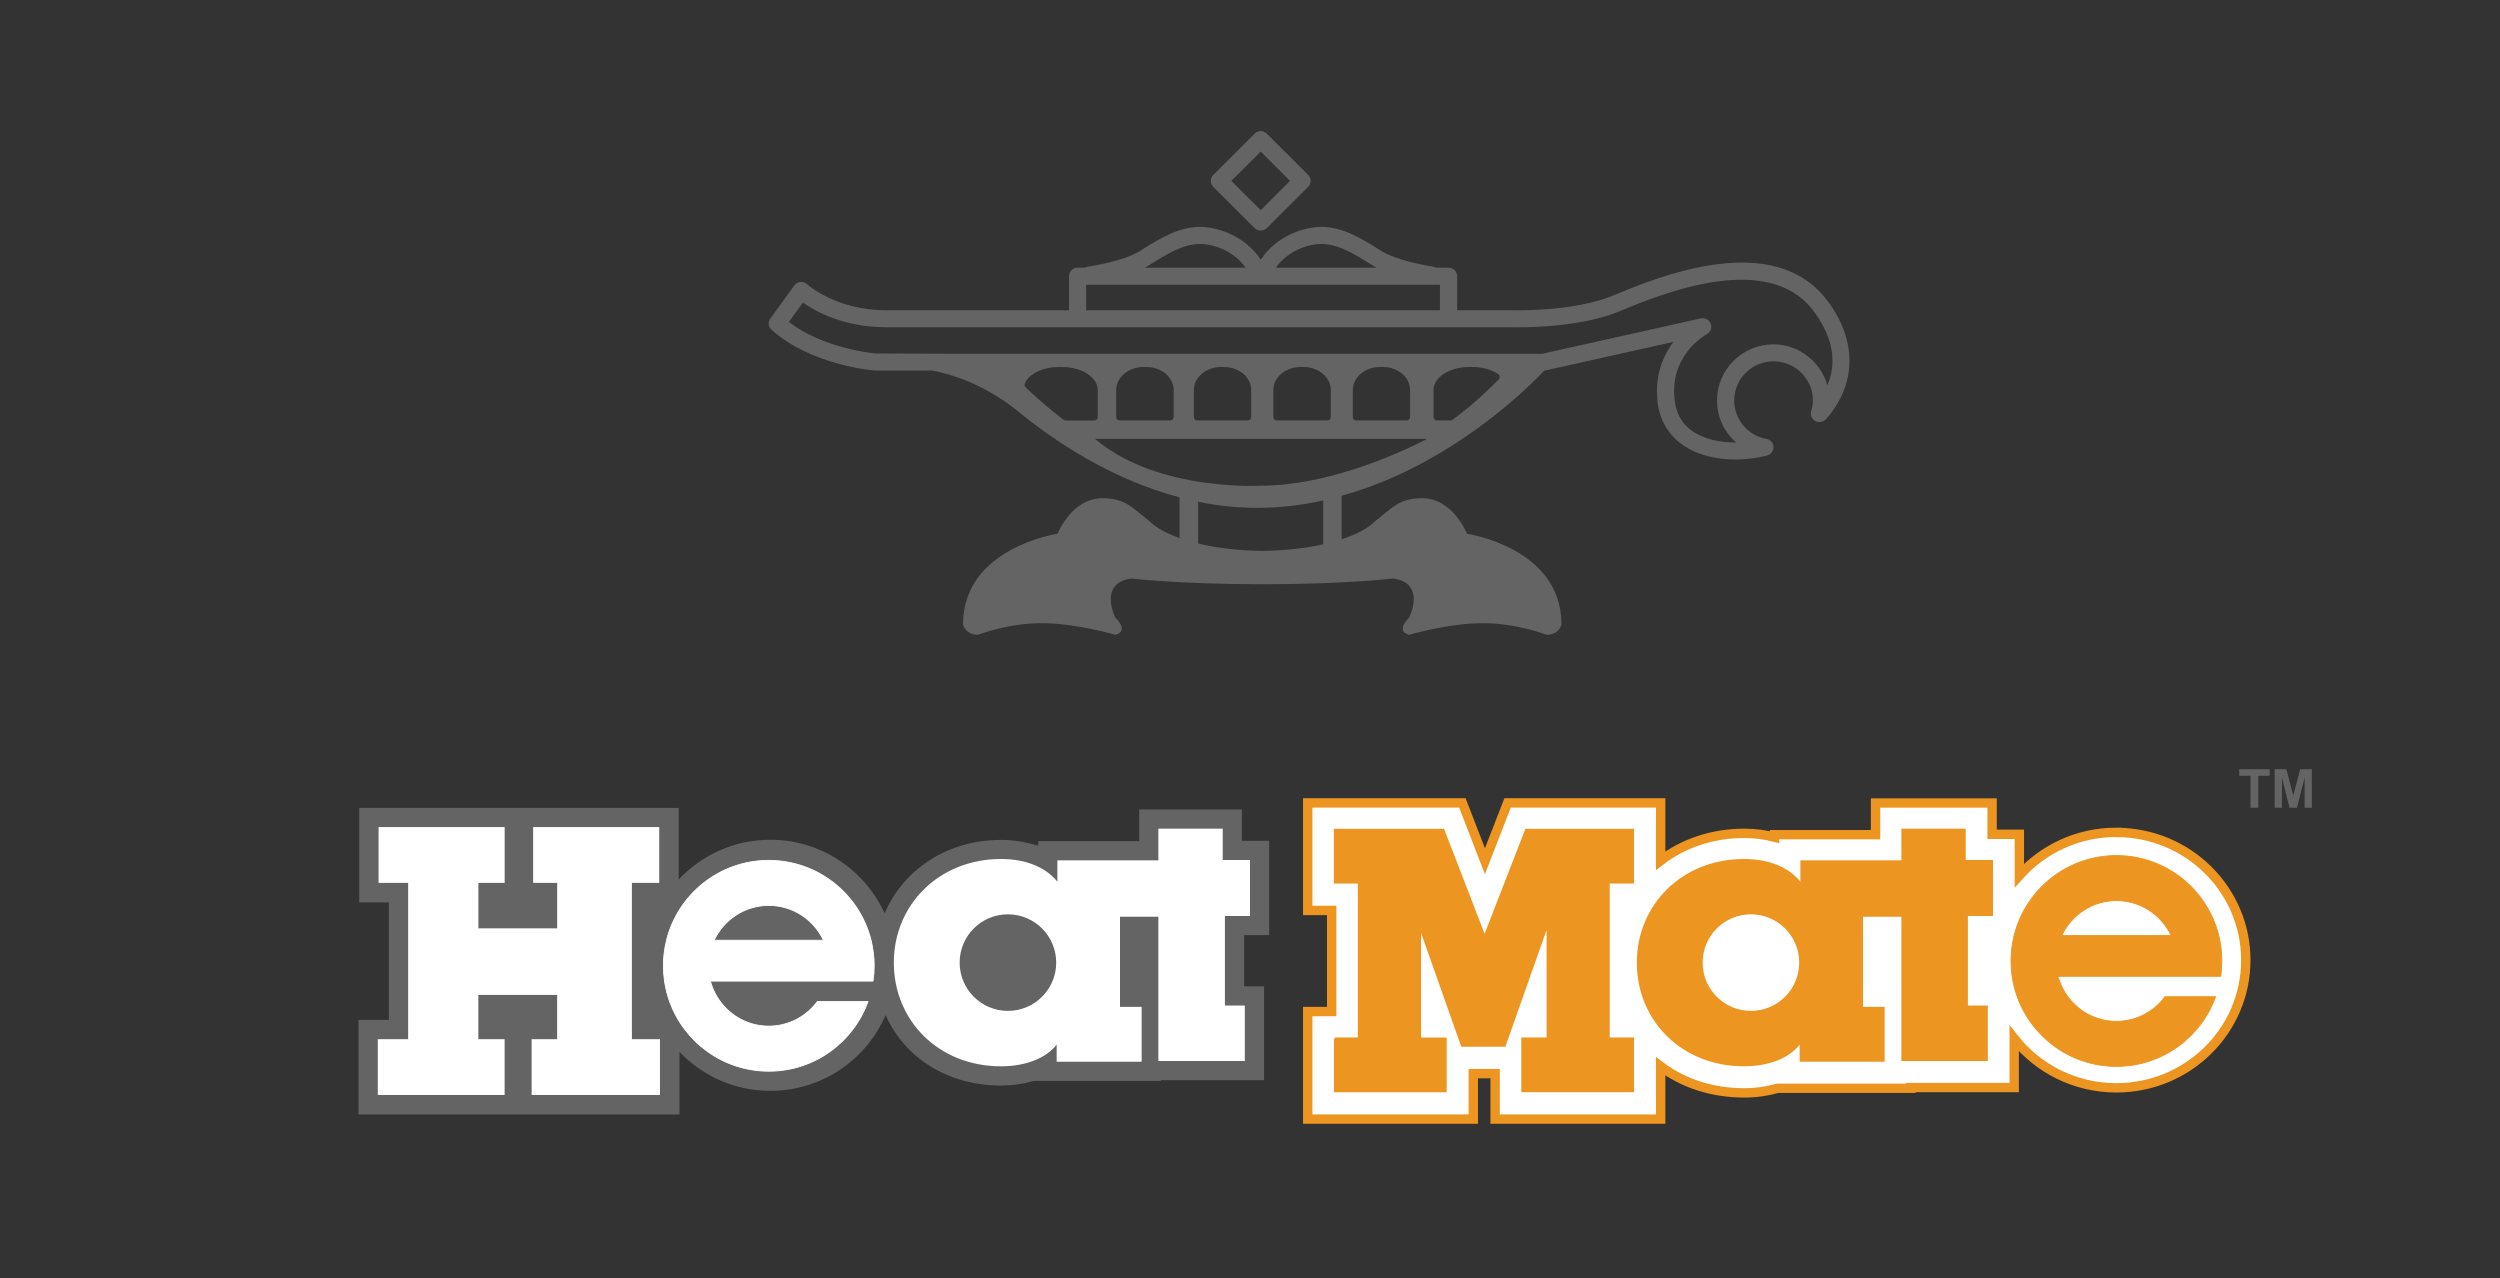 <svg viewBox="0 0 514.67 263.11" version="1.2" baseProfile="tiny" xmlns="http://www.w3.org/2000/svg" id="Layer_2">
  
  <rect x="0" y="0" width="514.67" height="263.11" fill="#333333" stroke="none"/>
  
  <path fill="#646464" d="M258.29,27.51l-8.51,8.49c-.69.69-.69,1.79,0,2.47l8.51,8.49c.3.32.79.5,1.26.5.45,0,.91-.17,1.24-.5l8.51-8.49c.69-.68.69-1.78,0-2.47l-8.51-8.49c-.71-.7-1.82-.7-2.5,0M259.55,31.2c1.47,1.51,4.55,4.54,6.02,6.03-1.47,1.5-4.55,4.54-6.02,6.03-1.53-1.49-4.55-4.53-6.06-6.03,1.51-1.49,4.53-4.52,6.06-6.03M376.36,62.13c-10.99-15.11-35.17-5.08-44.27-1.29-8.02,3.34-20.33,3.06-20.44,3.03h-11.67v-7.01c0-.96-.78-1.75-1.75-1.75h-2.54c-.2-.1-.44-.2-.7-.24-.08,0-6.97-.98-10.57-3.19l-.22-.13c-3.98-2.5-7.78-4.84-12.19-4.84-3.61,0-9.24,1.86-12.46,6.75-3.22-4.89-8.86-6.75-12.49-6.75-4.4,0-8.21,2.34-12.19,4.84l-.21.13c-3.63,2.21-10.51,3.18-10.58,3.19-.3.04-.5.14-.74.24h-1.52c-.98,0-1.74.79-1.74,1.75v7.01h-37.65c-10.35,0-16.23-5.3-16.28-5.36-.37-.33-.87-.51-1.38-.45-.48.03-.94.3-1.25.71l-4.91,6.76c-.23.33-.37.68-.37,1.05,0,.46.19.95.58,1.29,8.12,7.3,20.71,8.35,21.23,8.41.06,0,.12,0,.14,0,0,0,6.16,0,11.72,0,4.03.76,10.36,2.72,17.07,7.91,7.59,6.3,19.48,14.4,33.85,18.2v8.38c-2.75-.98-4.86-2.14-6.21-3.48-3.13-2.39-4.75-4.73-9.63-4.73-6.42,0-9.27,7.32-9.27,7.32,0,0-19.47,2.84-19.47,18.69,0,0,.5,2.11,3.11,2.11,0,0,6.06-2.39,13.1-2.39s15.13,2.39,15.13,2.39c0,0,3.04-.52,0-3.56,0,0-3.56-7.09,3.31-8.03,0,0,9.33,1.14,26.59,1.19h.74c17.25-.04,26.57-1.19,26.57-1.19,6.89.94,3.31,8.03,3.31,8.03-3.01,3.04,0,3.56,0,3.56,0,0,8.05-2.39,15.13-2.39s13.12,2.39,13.12,2.39c2.63,0,3.1-2.11,3.1-2.11,0-15.86-19.46-18.69-19.46-18.69,0,0-2.85-7.32-9.26-7.32-4.9,0-6.47,2.34-9.65,4.73-1.41,1.44-3.82,2.73-6.9,3.73v-8.95c22.71-6.29,38.96-22.85,41.71-25.75.84-.19,18.39-4.11,26.61-5.94-1.8,2.39-3.4,5.76-3.4,10.13,0,.85.08,1.72.17,2.63.54,3.63,2.36,6.59,5.34,8.6,5.11,3.42,12.21,3.3,17.14,2.04.83-.21,1.35-.93,1.33-1.75,0-.83-.61-1.52-1.43-1.67-3.86-.69-6.64-4.03-6.64-7.93,0-4.42,3.6-8.05,8.07-8.05s8.13,3.62,8.13,8.05c0,.74-.13,1.5-.37,2.25-.21.77.17,1.62.88,1.99.74.4,1.63.22,2.18-.37,6.27-7.14,6.45-15.98.46-24.19M272.01,50.23c3.43,0,6.62,1.93,10.35,4.28l.21.12c.29.16.55.34.85.48h-20.76c2.46-3.52,6.65-4.88,9.35-4.88M236.51,54.63l.19-.12c3.73-2.35,6.95-4.28,10.36-4.28,2.72,0,6.91,1.36,9.37,4.88h-20.76c.28-.14.6-.32.84-.48M223.6,58.62h72.84v5.25h-72.84v-5.25ZM219.42,86.56c-.16,0-.3-.04-.44-.13-3.5-2.63-6.19-5.12-7.86-6.71-.21-.21-.26-.53-.13-.82.91-2,3.71-3.34,6.95-3.34h.78c4.01,0,7.27,2.14,7.27,4.73v5.58c0,.39-.31.69-.69.69h-5.88ZM259.89,113.41c-4.92-.05-9.43-.6-13.24-1.52v-8.59c3.89.8,7.95,1.25,12.16,1.25,4.7,0,9.28-.55,13.59-1.52v9.03c-3.67.81-7.94,1.3-12.5,1.35M269.84,98.93c-3.36.65-6.88,1.06-10.3,1.06,0,0-6.36.37-14.22-1.06-6.55-1.21-14.1-3.65-19.88-8.58h68.36s-11.17,6.05-23.97,8.58M229.79,85.86v-5.58c0-2.59,2.52-4.73,5.62-4.73h.58c3.1,0,5.63,2.14,5.63,4.73v5.58c0,.39-.32.69-.7.69h-10.4c-.42,0-.73-.3-.73-.69M245.78,85.86v-5.58c0-2.59,2.5-4.73,5.6-4.73h.59c3.09,0,5.61,2.14,5.61,4.73v5.58c0,.39-.32.69-.71.69h-10.4c-.4,0-.69-.3-.69-.69M262.14,85.86v-5.58c0-2.59,2.51-4.73,5.63-4.73h.57c3.12,0,5.63,2.14,5.63,4.73v5.58c0,.39-.33.69-.72.69h-10.38c-.41,0-.72-.3-.72-.69M278.5,85.86v-5.58c0-2.59,2.5-4.73,5.62-4.73h.58c3.1,0,5.59,2.14,5.59,4.73v5.58c0,.39-.28.69-.69.69h-10.4c-.39,0-.71-.3-.71-.69M308.54,78.1c-1.53,1.59-4.81,4.83-9.49,8.32-.11.09-.25.13-.39.13h-2.83c-.39,0-.71-.3-.71-.69v-5.58c0-2.59,3.29-4.73,7.3-4.73h.76c1.99,0,3.87.53,5.25,1.47.17.1.28.29.29.5.04.2-.04.42-.17.58M365.07,70.89c-6.39,0-11.59,5.19-11.59,11.56,0,3.44,1.51,6.51,3.91,8.65-3.4.04-6.58-.76-8.83-2.25-2.16-1.43-3.41-3.51-3.76-6.16-1.33-9.47,6.25-13.71,6.56-13.88.77-.43,1.15-1.36.81-2.15-.29-.83-1.16-1.31-2.02-1.11l-32.7,7.29h-116.13s-20.89-.07-21.04-.07c-.57-.04-10.79-1.04-17.87-6.48.9-1.27,1.92-2.65,2.89-4,2.6,1.85,8.47,5.08,17.14,5.08h129.15c.49.02,13.12.33,21.82-3.29,8.44-3.5,30.72-12.74,40.09.14,2.73,3.71,3.75,7.08,3.75,10.04,0,1.86-.39,3.52-1.05,5.06-1.41-4.84-5.81-8.43-11.14-8.43"></path>
  <path fill="#646464" d="M261.28,192.51v-19.42h-5.61v-6.45h-21.14v6.52h-16.51s-2.67.01-4.27.01v.92l-1.78-.45c-1.9-.49-3.88-.73-5.87-.73-11.07,0-20.11,6.06-23.99,15.12-4.07-8.94-13.07-15.15-23.53-15.15-7.44,0-14.15,3.15-18.86,8.19v-14.76h-65.76v19.46h6.09v24.2h-6.24v19.46h66.07v-12.88c4.71,4.94,11.35,8.02,18.71,8.02,10.63,0,19.76-6.42,23.73-15.59,3.94,8.8,12.75,14.5,23.79,14.5,2.21,0,4.38-.3,6.46-.89l.19-.06h26.22v-.15h21.25v-19.32h-4.1v-10.54h5.16Z"></path>
  <path stroke-width="1.93" stroke="#ec9521" fill="#fff" d="M435.69,171.35c-7.95,0-15.08,3.44-19.97,8.89v-8.48h-5.61v-6.45h-23.99v6.52c-.13,0-15.09,0-15.09,0h-5.7v.51c-1.93-.49-4-.78-6.22-.78-6.64,0-12.58,2.07-17.23,5.62v-11.89h-31.51s-3.13,8.06-4.67,12.01c-1.52-3.94-4.64-12.01-4.64-12.01h-31.84v22.14h4.93v20.82h-4.93v22.14h34.08v-9.36c1.72,0,2.93,0,4.5,0v9.36h34.08v-10.86c4.61,3.46,10.53,5.46,17.23,5.46,2.46,0,4.75-.35,6.85-.95h27.45v-.15h21.25v-10.09c4.88,6.17,12.48,10.15,21.03,10.15,14.72,0,26.65-11.77,26.65-26.29s-11.93-26.29-26.65-26.29Z"></path>
  <rect fill="#ec9521" height=".26" width=".23" y="205.27" x="455.77"></rect>
  <g>
    <path fill="#646464" d="M463.31,166.29v-6.58h-2.33v-1.35h6.26v1.35h-2.33v6.58h-1.59Z"></path>
    <path fill="#646464" d="M468.28,166.29v-7.93h2.41l1.42,5.41,1.42-5.41h2.4v7.93h-1.48v-6.24s-1.58,6.24-1.58,6.24h-1.54l-1.55-6.24v6.24h-1.49Z"></path>
  </g>
  <path stroke-width=".53" stroke="#ec9521" fill="#ec9521" d="M274.86,213.85h4.93v-32.22h-4.93v-10.74h22.24l8.53,22.08,8.58-22.08h21.92v10.74h-5v32.22h5v10.74h-22.68v-10.74h5.21v-23.94l-8.95,25.32h-8.69s-8.74-24.74-8.74-24.74v23.37h5.28v10.74h-22.68v-10.74Z"></path>
  <path stroke-width=".57" stroke="#fff" fill="#fff" d="M78.07,214.22h6.24v-32.75h-6.09v-10.92h25.39v10.92h-5.41v9.93h16.79v-9.93h-4.95v-10.92h25.39v10.92h-5.63v32.75h5.78v10.91h-25.85v-10.91h5.25v-9.68h-16.79v9.68h5.41v10.91h-25.54v-10.91Z"></path>
  <path stroke-width=".66" stroke="#fff" fill="#fff" d="M257,188.24v-10.87h-5.61v-6.45h-12.59v6.52h-6.38s-14.41,0-14.41,0v5.07c-2.33-3.53-6.67-5.34-11.92-5.34-12.63,0-21.75,9.3-21.75,21.01s9.03,21.01,21.75,21.01c5.16,0,9.86-1.81,11.77-5.25v4.31h16.84v-10.64h-4.46v-19.22h2.19s6.37,0,6.37,0v29.71h17.14v-10.77h-4.1v-19.08h5.16ZM207.5,208.44c-5.67,0-10.27-4.59-10.27-10.27s4.6-10.27,10.27-10.27,10.27,4.6,10.27,10.27-4.6,10.27-10.27,10.27Z"></path>
  <path stroke-width=".66" stroke="#ec9521" fill="#ec9521" d="M409.96,188.24v-10.87h-5.61v-6.45h-12.59v6.52h-6.38s-14.41,0-14.41,0v5.07c-2.33-3.53-6.67-5.34-11.92-5.34-12.63,0-21.75,9.3-21.75,21.01s9.03,21.01,21.75,21.01c5.16,0,9.86-1.81,11.77-5.25v4.31h16.84v-10.64h-4.46v-19.22h2.19s6.37,0,6.37,0v29.71h17.14v-10.77h-4.1v-19.08h5.16ZM360.46,208.44c-5.67,0-10.27-4.59-10.27-10.27s4.6-10.27,10.27-10.27,10.27,4.6,10.27,10.27-4.6,10.27-10.27,10.27Z"></path>
  <path stroke-width=".18" stroke="#fff" fill="#fff" d="M179.74,201.98c.15-1.03.23-2.08.23-3.15,0-1.81-.23-3.57-.64-5.26-2.35-9.44-10.89-16.45-21.06-16.45s-18.71,7-21.06,16.45c-.42,1.68-.64,3.44-.64,5.26,0,1.07.08,2.12.23,3.15.02.17.05.33.08.49.22,1.28.54,2.52.97,3.71,3.01,8.36,11.02,14.35,20.42,14.35s17.41-5.98,20.42-14.35h-10.42c-2.26,3.07-5.89,5.07-10,5.07s-7.74-2-10-5.07c-.82-1.11-1.47-2.36-1.88-3.71-.05-.16-.08-.33-.13-.49h33.48ZM147.02,193.57c1.98-4.23,6.27-7.17,11.25-7.17s9.27,2.94,11.25,7.17h-22.5Z"></path>
  <path stroke-width=".18" stroke="#ec9521" fill="#ec9521" d="M457.18,200.99c.15-1.03.23-2.08.23-3.15,0-1.81-.23-3.57-.64-5.26-2.35-9.45-10.88-16.45-21.06-16.45s-18.71,7-21.06,16.45c-.42,1.68-.65,3.44-.65,5.26,0,1.07.08,2.12.23,3.15.02.17.05.33.08.49.22,1.28.54,2.52.97,3.71,3.01,8.36,11.02,14.35,20.42,14.35s17.41-5.98,20.42-14.35h-10.42c-2.26,3.07-5.89,5.07-10,5.07s-7.74-2-10-5.07c-.82-1.11-1.47-2.36-1.88-3.71-.05-.16-.09-.33-.13-.49h33.48ZM424.46,192.58c1.98-4.23,6.27-7.17,11.25-7.17s9.27,2.94,11.25,7.17h-22.5Z"></path>
</svg>